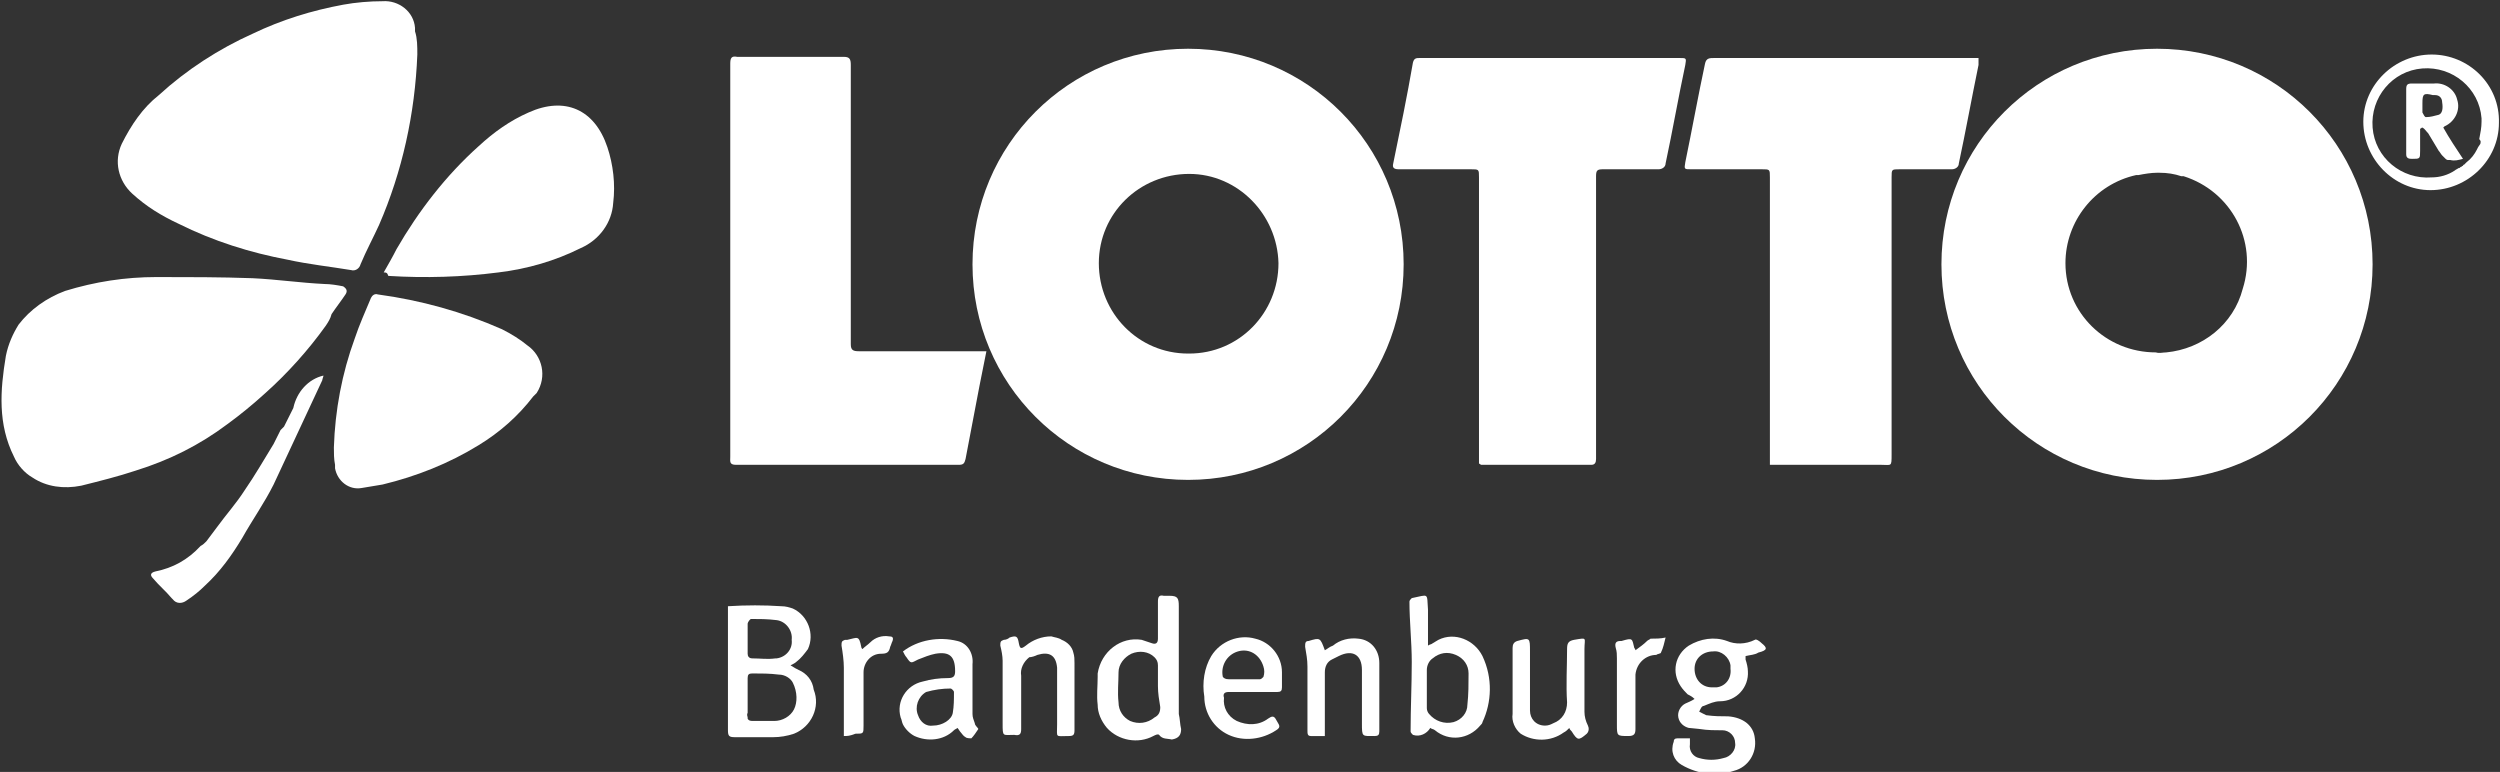 <?xml version="1.0" encoding="utf-8"?>
<!-- Generator: Adobe Illustrator 27.4.0, SVG Export Plug-In . SVG Version: 6.00 Build 0)  -->
<svg version="1.1" id="Ebene_1" xmlns="http://www.w3.org/2000/svg" xmlns:xlink="http://www.w3.org/1999/xlink" x="0px" y="0px"
	 viewBox="0 0 215.7 66.6" style="enable-background:new 0 0 215.7 66.6;" xml:space="preserve">
<rect x="0" y="0" width="215.7" height="66.6" fill="#333333" stroke="none"/>
<style type="text/css">
	.st0{fill:#144391;}
	.st1{fill:#FFFFFF;}
	.st2{clip-path:url(#SVGID_00000075162962429243859210000000327021388961309834_);}
	.st3{fill:#0F468D;}
	.st4{clip-path:url(#SVGID_00000015313556481192750890000001996130342230339500_);}
	.st5{clip-path:url(#SVGID_00000026867429283849996640000013276490305123634589_);}
	.st6{clip-path:url(#SVGID_00000158015765967994253440000006732210237968106401_);}
	.st7{clip-path:url(#SVGID_00000146500864512504448840000001299623104403236503_);}
	.st8{clip-path:url(#SVGID_00000127042294502904067200000005071763641770655888_);}
	.st9{clip-path:url(#SVGID_00000114765540601412399810000018101329707222140863_);}
	.st10{clip-path:url(#SVGID_00000054225127053182061590000007637150152897411718_);}
	.st11{clip-path:url(#SVGID_00000026134598912925031420000001653000740237271474_);}
	.st12{clip-path:url(#SVGID_00000019636693429831736840000014300767930453946001_);}
	.st13{clip-path:url(#SVGID_00000099626858158941815330000000242090335220068535_);}
	.st14{clip-path:url(#SVGID_00000123432009157323494280000013589191011899337620_);}
	.st15{clip-path:url(#SVGID_00000039133477535824568530000014754114385659009696_);}
	.st16{clip-path:url(#SVGID_00000183214575592567526880000014717697230882802560_);}
	.st17{clip-path:url(#SVGID_00000125571910600440062050000008091813917979724937_);}
	.st18{clip-path:url(#SVGID_00000144326842945049814890000017670333197049616831_);}
	.st19{clip-path:url(#SVGID_00000005980285547037220370000009038787419854466975_);}
	.st20{clip-path:url(#SVGID_00000096042932789583687980000018276898102611820190_);}
	.st21{clip-path:url(#SVGID_00000108292425072900572580000015447480680041172637_);}
	.st22{clip-path:url(#SVGID_00000070812227530351711330000017709722946561291418_);}
	.st23{clip-path:url(#SVGID_00000050662075223807254370000013370138838269494718_);}
	.st24{fill-rule:evenodd;clip-rule:evenodd;fill:#FFFFFF;}
	.st25{clip-path:url(#SVGID_00000162329117038391907980000016385934140322378151_);}
	.st26{clip-path:url(#SVGID_00000026148271481281704310000005400010842507449531_);}
	.st27{clip-path:url(#SVGID_00000163040975612239686820000017579826094026580147_);}
	.st28{clip-path:url(#SVGID_00000005976433455747478640000007317540155666339767_);}
	.st29{clip-path:url(#SVGID_00000002344692762664124010000002147992016001176247_);}
	.st30{clip-path:url(#SVGID_00000071560327834682975470000017252814463813590404_);}
	.st31{clip-path:url(#SVGID_00000141453120439754193190000016314318535629477267_);}
	.st32{clip-path:url(#SVGID_00000105416745972753872360000002121122529613325466_);}
	.st33{clip-path:url(#SVGID_00000023990977482628287700000014727015030323933358_);}
	.st34{clip-path:url(#SVGID_00000062176479846489508780000017662689801845351608_);}
	.st35{clip-path:url(#SVGID_00000088128814319113581690000017970528161174205076_);}
	.st36{clip-path:url(#SVGID_00000116936430667676834870000015210625884082261889_);}
	.st37{clip-path:url(#SVGID_00000070799399350000896950000003264983586121092499_);}
	.st38{clip-path:url(#SVGID_00000018927705684862723120000006963116837289650565_);}
	.st39{clip-path:url(#SVGID_00000144332983815685657960000002569701640390004924_);}
	.st40{clip-path:url(#SVGID_00000041280955705318170390000008571524320749589137_);}
	.st41{clip-path:url(#SVGID_00000170240923159025800210000017276484216451976093_);}
	.st42{clip-path:url(#SVGID_00000085928929450318615900000015237684342189703589_);}
	.st43{clip-path:url(#SVGID_00000111151241999088004780000008425118008307795119_);}
	.st44{clip-path:url(#SVGID_00000178177143803027907740000000723775544784375433_);}
	.st45{clip-path:url(#SVGID_00000162334796231752732820000007963932830479499942_);}
	.st46{clip-path:url(#SVGID_00000013889311561449777070000008321190302203105446_);}
	.st47{clip-path:url(#SVGID_00000064342006047800371520000017137437023760719489_);}
	.st48{clip-path:url(#SVGID_00000124856476519301423520000003048616840920410766_);}
	.st49{clip-path:url(#SVGID_00000139286368404476265400000017015331725117072777_);}
	.st50{clip-path:url(#SVGID_00000100380408432618611450000000361296034816155776_);}
	.st51{clip-path:url(#SVGID_00000070838708602116135730000007891723207288755879_);}
	.st52{clip-path:url(#SVGID_00000051380139279619463250000015850624108428824707_);}
	.st53{clip-path:url(#SVGID_00000136376496773058023190000014622227057574564487_);}
	.st54{clip-path:url(#SVGID_00000021815852115919546740000003416838105015654555_);}
	.st55{clip-path:url(#SVGID_00000178166023231685277090000009190524029932711830_);}
	.st56{clip-path:url(#SVGID_00000021083900865726997100000008447319906334668720_);}
	.st57{clip-path:url(#SVGID_00000114071746189407643320000006597757821571433634_);}
	.st58{clip-path:url(#SVGID_00000156568441644497105670000016231489815511105438_);}
	.st59{clip-path:url(#SVGID_00000140709227798114803550000003407553973213739455_);}
	.st60{clip-path:url(#SVGID_00000027563539163654382540000003734822165642765449_);}
	.st61{clip-path:url(#SVGID_00000031176481504268922280000002821222039102024354_);}
	.st62{clip-path:url(#SVGID_00000130646064431502727280000017343747905396071096_);}
	.st63{clip-path:url(#SVGID_00000083073526183830541520000001642359267804896690_);}
	.st64{clip-path:url(#SVGID_00000062887037042201334450000000966872852644525741_);}
	.st65{clip-path:url(#SVGID_00000079457157600275211160000008572939912946589609_);}
	.st66{clip-path:url(#SVGID_00000049180954396860837100000014145266046646163127_);}
	.st67{fill:none;}
	.st68{clip-path:url(#SVGID_00000120537892911413035570000002452345826880542337_);}
	.st69{fill:#010202;}
	.st70{clip-path:url(#SVGID_00000072997277637759444250000013249330574607168958_);}
	.st71{clip-path:url(#SVGID_00000073681570714885769800000015832238094328978878_);}
	.st72{clip-path:url(#SVGID_00000147943041701470116650000003652775390433314963_);}
	.st73{clip-path:url(#SVGID_00000003083682823405128520000010830966294452133270_);}
	.st74{clip-path:url(#SVGID_00000173875531637974195450000006365107096643459206_);}
	.st75{clip-path:url(#SVGID_00000129193275752585885120000009744363599446615462_);}
	.st76{clip-path:url(#SVGID_00000075156871261331745610000011639737387952202625_);}
	.st77{clip-path:url(#SVGID_00000166678188933199518860000018360254994852786089_);}
	.st78{clip-path:url(#SVGID_00000119815638456157520030000015127513847594923187_);}
	.st79{clip-path:url(#SVGID_00000012460481263175732760000008280351359550461096_);}
	.st80{clip-path:url(#SVGID_00000133488369125631629100000004068814296166419618_);}
	.st81{clip-path:url(#SVGID_00000042695038142471893390000006403053431859221653_);}
	.st82{clip-path:url(#SVGID_00000129922170506344118880000016894985381355829924_);}
	.st83{clip-path:url(#SVGID_00000065066955797111871870000004991669287788770436_);}
	.st84{clip-path:url(#SVGID_00000081650221537425520010000015045345226203326121_);}
	.st85{clip-path:url(#SVGID_00000085208211694272291650000001314455804365166001_);}
	.st86{clip-path:url(#SVGID_00000086670051576134108240000009976236769176536731_);}
	.st87{clip-path:url(#SVGID_00000082363840769131567220000014333639786646617244_);}
	.st88{clip-path:url(#SVGID_00000181806238833193573700000018213616349237409700_);}
	.st89{clip-path:url(#SVGID_00000008116764873576467030000016985738368614825634_);}
	.st90{clip-path:url(#SVGID_00000047023013710207909770000002480353503528785300_);}
	.st91{clip-path:url(#SVGID_00000061433986050906416400000017533799473541031359_);}
	.st92{clip-path:url(#SVGID_00000040576962420406604470000003047464596358757040_);}
	.st93{clip-path:url(#SVGID_00000131357392655621516900000016212449078708965024_);}
	.st94{clip-path:url(#SVGID_00000139252146367448409150000007971246171726354321_);}
	.st95{clip-path:url(#SVGID_00000123423396888313693720000005030345112507387839_);}
	.st96{clip-path:url(#SVGID_00000137816651330630239330000006961058507871006880_);}
	.st97{clip-path:url(#SVGID_00000032646040406563019430000004074526742236574650_);}
	.st98{clip-path:url(#SVGID_00000103223271352333058410000002801505158401368244_);}
	.st99{clip-path:url(#SVGID_00000093882606316682746900000001877358830750153906_);}
	.st100{clip-path:url(#SVGID_00000088133591078041901350000012358197306747005870_);}
	.st101{clip-path:url(#SVGID_00000058567801153557122960000009505492152347471804_);}
	.st102{clip-path:url(#SVGID_00000111157833111332885470000006064263842060051083_);}
	.st103{clip-path:url(#SVGID_00000170238202765362842390000012129245666545247415_);}
	.st104{clip-path:url(#SVGID_00000018935409012260755000000016978900970926629260_);}
	.st105{clip-path:url(#SVGID_00000017478140293938702770000015935520641268078233_);}
	.st106{clip-path:url(#SVGID_00000114772486119944681940000013334287115503375233_);}
	.st107{clip-path:url(#SVGID_00000056411731183274596240000009580812054636338069_);}
	.st108{clip-path:url(#SVGID_00000073689427230748609180000014175436012138856848_);}
	.st109{clip-path:url(#SVGID_00000148621367688172406930000006005047402108544428_);}
	.st110{clip-path:url(#SVGID_00000093142362280167779400000000810709580708586150_);}
	.st111{clip-path:url(#SVGID_00000059310044380619135610000015229981800435614392_);}
	.st112{clip-path:url(#SVGID_00000109717696562966973510000003674922323778281603_);}
	.st113{clip-path:url(#SVGID_00000142167788478274578990000004833293387435572360_);}
	.st114{clip-path:url(#SVGID_00000049935036056231280970000007745822239421496505_);}
	.st115{clip-path:url(#SVGID_00000023254978047800358930000017126000430057197464_);}
	.st116{clip-path:url(#SVGID_00000128482672460258493690000013421809056654269877_);}
	.st117{clip-path:url(#SVGID_00000162319992095216428710000011020587592969197721_);}
	.st118{clip-path:url(#SVGID_00000176738340782318682690000004591426619811489183_);}
	.st119{clip-path:url(#SVGID_00000159456637852275664350000006367374864587910330_);}
	.st120{clip-path:url(#SVGID_00000121274881971473723460000015778268713777635236_);}
	.st121{clip-path:url(#SVGID_00000127024506690973074860000016823488957368980125_);}
	.st122{clip-path:url(#SVGID_00000129914674470163312260000016532840889724750772_);}
	.st123{clip-path:url(#SVGID_00000014624714530713894560000011872628502995726479_);}
	.st124{clip-path:url(#SVGID_00000090975948526996727840000013464651614191008905_);}
	.st125{clip-path:url(#SVGID_00000129900281506315563030000003684418635232788407_);}
	.st126{clip-path:url(#SVGID_00000161603726568824738630000010226100403878785182_);}
	.st127{clip-path:url(#SVGID_00000159430095893220453290000017687508135000094371_);}
	.st128{clip-path:url(#SVGID_00000092433784196950023040000001417978619356735394_);}
	.st129{clip-path:url(#SVGID_00000076562618572910422770000014898986765177170316_);}
	.st130{clip-path:url(#SVGID_00000031199883319058870760000000247567031775660443_);}
	.st131{clip-path:url(#SVGID_00000160901752082711590880000017781319572363885750_);}
	.st132{clip-path:url(#SVGID_00000182504115189445033350000003746663379619870608_);}
	.st133{clip-path:url(#SVGID_00000044894042337121281190000009754222341275291272_);}
	.st134{clip-path:url(#SVGID_00000125564076931331823120000004992074545393787296_);}
	.st135{clip-path:url(#SVGID_00000102526315632829884670000007213771080612809892_);}
	.st136{clip-path:url(#SVGID_00000075150253796518745920000006650213781473195150_);}
	.st137{clip-path:url(#SVGID_00000088092541895877169410000003098078551724577439_);}
	.st138{clip-path:url(#SVGID_00000103967739184257998560000016043348770415706027_);}
	.st139{fill:#12448F;}
	.st140{fill:#FFFFFF;stroke:#12448F;stroke-width:0.142;stroke-miterlimit:10;}
	.st141{fill:#FEFEFC;}
	.st142{fill:#080B09;}
	.st143{fill:#1D1F1C;}
	.st144{fill:#FCFDFA;}
	.st145{fill:#F8F9F6;}
	.st146{fill:#060907;}
	.st147{fill:#040505;}
	.st148{fill:#FFFFFD;}
	.st149{fill:#190B06;}
	.st150{fill:#848583;}
	.st151{fill:#009B43;}
	.st152{fill:#0DA142;}
	.st153{fill:#089F42;}
	.st154{fill:#FFFCF9;}
	.st155{fill:#080807;}
	.st156{fill:#060706;}
	.st157{fill:#66581F;}
	.st158{fill:#FEF9F8;}
	.st159{fill:#E54A2F;}
	.st160{fill:#DC4828;}
	.st161{fill:#E46664;}
	.st162{fill:#E64829;}
</style>
<g id="Logo_Lotto" transform="translate(165.107 1580.905)">
	<path id="Pfad_317" class="st1" d="M-37.5-1540.9c0-0.2,0-0.5,0-0.7v-24c0-0.7,0-0.7-0.7-0.7h-6.2c-0.4,0-0.6-0.1-0.5-0.5
		c0.6-2.9,1.2-5.8,1.7-8.7c0.1-0.4,0.3-0.4,0.6-0.4h22.4c0.6,0,0.6,0,0.5,0.6c-0.6,2.8-1.1,5.7-1.7,8.5c0,0.3-0.3,0.5-0.6,0.5
		c0,0,0,0-0.1,0c-1.5,0-3.1,0-4.7,0c-0.5,0-0.6,0.1-0.6,0.6c0,7.5,0,15,0,22.5c0,0.6,0,1.3,0,1.9c0,0.3-0.1,0.5-0.4,0.5
		c-3.2,0-6.4,0-9.6,0C-37.3-1540.8-37.4-1540.9-37.5-1540.9L-37.5-1540.9z"/>
	<path id="Pfad_318" class="st1" d="M-12.4-1540.8v-24.8c0-0.7,0-0.7-0.7-0.7h-6.1c-0.6,0-0.6,0-0.5-0.6c0.6-2.9,1.1-5.7,1.7-8.5
		c0.1-0.5,0.4-0.5,0.8-0.5c7.4,0,14.7,0,22,0h0.8c0,0.2,0,0.4,0,0.6c-0.6,2.9-1.1,5.7-1.7,8.5c0,0.3-0.3,0.5-0.6,0.5c0,0,0,0,0,0
		c-1.5,0-3,0-4.5,0c-0.7,0-0.7,0-0.7,0.7v23.9c0,1.1,0,0.9-0.9,0.9h-8.8C-11.9-1540.8-12.1-1540.8-12.4-1540.8L-12.4-1540.8z"/>
	<path id="Pfad_319" class="st1" d="M-80-1550.6c-0.2,1-0.4,2-0.6,3c-0.4,2.1-0.8,4.2-1.2,6.3c-0.1,0.4-0.2,0.5-0.6,0.5
		c-6.4,0-12.8,0-19.2,0c-0.6,0-0.5-0.3-0.5-0.7v-26.8c0-2.4,0-4.7,0-7.1c0-0.5,0.1-0.7,0.6-0.6c3.1,0,6.2,0,9.2,0
		c0.5,0,0.6,0.2,0.6,0.7c0,8,0,16.1,0,24.1c0,0.5,0.2,0.6,0.7,0.6c3.3,0,6.7,0,10,0C-80.7-1550.6-80.4-1550.6-80-1550.6L-80-1550.6z
		"/>
	<path id="Pfad_320" class="st1" d="M-129.1-1576.2c-0.2,5.1-1.3,10.1-3.3,14.7c-0.5,1.1-1.1,2.2-1.6,3.4c-0.1,0.4-0.5,0.6-0.8,0.5
		c0,0,0,0,0,0c-1.8-0.3-3.7-0.5-5.5-0.9c-3.2-0.6-6.4-1.6-9.4-3.1c-1.5-0.7-2.8-1.5-4-2.6c-1.2-1.1-1.6-2.8-0.9-4.3
		c0.8-1.6,1.8-3.1,3.2-4.2c2.4-2.2,5.2-4,8.1-5.3c2.5-1.2,5.1-2,7.8-2.5c1.1-0.2,2.3-0.3,3.4-0.3c1.4-0.1,2.7,0.9,2.8,2.3
		c0,0.1,0,0.2,0,0.3C-129.1-1577.6-129.1-1576.9-129.1-1576.2L-129.1-1576.2z"/>
	<path id="Pfad_321" class="st1" d="M-136.3-1542.3c0.1-3.2,0.7-6.4,1.8-9.4c0.4-1.2,0.9-2.3,1.4-3.5c0.1-0.2,0.3-0.4,0.6-0.3
		c0,0,0,0,0,0c3.7,0.5,7.3,1.5,10.7,3c0.8,0.4,1.6,0.9,2.2,1.4c1.3,0.9,1.7,2.7,0.8,4.1c-0.1,0.1-0.2,0.2-0.3,0.3
		c-1.3,1.7-2.9,3.1-4.7,4.2c-2.6,1.6-5.4,2.7-8.3,3.4c-0.6,0.1-1.2,0.2-1.8,0.3c-1.1,0.2-2.1-0.6-2.3-1.7c0-0.1,0-0.2,0-0.3
		C-136.3-1541.3-136.3-1541.8-136.3-1542.3L-136.3-1542.3z"/>
	<path id="Pfad_322" class="st1" d="M-132-1557.4c0.4-0.7,0.8-1.4,1.1-2c1.9-3.3,4.3-6.4,7.1-8.9c1.3-1.2,2.7-2.2,4.3-2.9
		c3.1-1.4,5.7-0.3,6.8,3c0.5,1.5,0.7,3.2,0.5,4.8c-0.1,1.7-1.2,3.2-2.8,3.9c-2.2,1.1-4.6,1.8-7.1,2.1c-3.1,0.4-6.3,0.5-9.5,0.3
		C-131.7-1557.4-131.8-1557.4-132-1557.4L-132-1557.4z"/>
	<path id="Pfad_323" class="st1" d="M-96.2-1523.1c-0.2-0.1-0.4-0.2-0.7-0.4c0.2-0.1,0.4-0.2,0.5-0.3c0.4-0.3,0.7-0.7,1-1.1
		c0.6-1.3,0-2.9-1.3-3.5c-0.3-0.1-0.6-0.2-1-0.2c-1.5-0.1-3-0.1-4.6,0v10.7c0,0.5,0.1,0.6,0.6,0.6c1.1,0,2.2,0,3.3,0
		c0.6,0,1.2-0.1,1.8-0.3c1.5-0.6,2.3-2.3,1.7-3.8C-95-1522.2-95.5-1522.8-96.2-1523.1L-96.2-1523.1z M-100.6-1525.7L-100.6-1525.7
		c0-0.5,0-0.9,0-1.4c0-0.1,0.2-0.4,0.3-0.4c0.7,0,1.4,0,2.2,0.1c0.8,0.1,1.4,0.9,1.3,1.7c0,0,0,0,0,0c0.1,0.8-0.5,1.5-1.3,1.6
		c0,0,0,0-0.1,0c-0.7,0.1-1.3,0-2,0c-0.3,0-0.4-0.2-0.4-0.4L-100.6-1525.7z M-96.6-1519.7c-0.3,0.6-1,1-1.7,1c-0.6,0-1.2,0-1.8,0
		c-0.2,0-0.4,0-0.5-0.2c0,0,0,0,0-0.1c0-0.1-0.1-0.2,0-0.4c0-0.4,0-0.7,0-1.1v-1.9c0-0.3,0.1-0.4,0.4-0.4c0.8,0,1.5,0,2.3,0.1
		c0.5,0,1,0.3,1.2,0.7C-96.3-1521.2-96.3-1520.3-96.6-1519.7z"/>
	<path id="Pfad_324" class="st1" d="M-13.1-1525.4c-0.2-0.2-0.5-0.4-0.6-0.3c-0.8,0.4-1.7,0.4-2.4,0.1c-1.1-0.4-2.3-0.2-3.3,0.4
		c-1.2,0.8-1.5,2.3-0.7,3.5c0.2,0.3,0.4,0.5,0.6,0.7c0.2,0.1,0.4,0.2,0.6,0.4c-0.3,0.2-0.6,0.3-0.8,0.4c-0.4,0.2-0.7,0.7-0.6,1.2
		c0.1,0.5,0.5,0.8,0.9,0.9l1,0.1c0.6,0.1,1.2,0.1,1.9,0.1c0.6,0,1.1,0.5,1.1,1.1c0.1,0.6-0.4,1.2-1,1.3c-0.7,0.2-1.4,0.2-2.1,0
		c-0.5-0.1-0.9-0.6-0.8-1.2v-0.5c-0.4,0-0.8,0-1.1,0c-0.2,0-0.3,0.1-0.3,0.3c-0.3,0.8,0,1.6,0.7,2c1.4,0.8,3,1,4.5,0.5
		c1.2-0.3,2-1.5,1.8-2.8c-0.1-1.1-1-1.8-2.3-1.9c-0.6,0-1.2,0-1.9-0.1c-0.2-0.1-0.4-0.2-0.6-0.3c0.1-0.2,0.2-0.5,0.4-0.5
		c0.5-0.2,0.9-0.4,1.4-0.4c1.4,0,2.5-1.2,2.4-2.6c0-0.3-0.1-0.7-0.2-1c0-0.1,0-0.2,0-0.3c0.4-0.1,0.8-0.1,1.1-0.3
		C-12.6-1524.8-12.6-1525-13.1-1525.4z M-17.4-1521.6c-0.9,0-1.5-0.7-1.5-1.6c0-0.9,0.7-1.5,1.6-1.5l0,0c0.7-0.1,1.4,0.5,1.5,1.2
		c0,0.1,0,0.2,0,0.3c0.1,0.8-0.4,1.5-1.2,1.6C-17.1-1521.6-17.2-1521.6-17.4-1521.6L-17.4-1521.6z"/>
	<path id="Pfad_325" class="st1" d="M44.7-1576.2c-3.2,0-5.9,2.6-5.9,5.8c0,3.2,2.6,5.9,5.8,5.9c3.2,0,5.9-2.6,5.9-5.8c0,0,0,0,0,0
		C50.6-1573.6,47.9-1576.2,44.7-1576.2C44.7-1576.2,44.7-1576.2,44.7-1576.2z M48.9-1568.5L48.9-1568.5l-0.2,0.3l-0.1,0.2
		c-0.2,0.4-0.5,0.8-0.9,1.1l-0.2,0.2c0,0-0.1,0-0.1,0.1c-0.1,0-0.1,0.1-0.2,0.1c-0.1,0.1-0.1,0.1-0.2,0.1c-0.1,0.1-0.2,0.1-0.3,0.2
		c-0.6,0.4-1.3,0.6-2,0.6c-2.6,0.2-4.9-1.7-5.1-4.3c-0.2-2.6,1.7-4.9,4.3-5.1c2.6-0.2,4.9,1.7,5.1,4.3c0,0.1,0,0.2,0,0.3
		c0,0.5-0.1,1-0.2,1.5C49-1568.7,48.9-1568.6,48.9-1568.5z"/>
	<path id="Pfad_326" class="st1" d="M-37.2-1524.3c-0.7-1.4-2.4-2.1-3.8-1.4c-0.2,0.1-0.3,0.2-0.5,0.3c-0.1,0.1-0.3,0.1-0.4,0.2
		c0-0.3,0-0.5,0-0.6c0-0.8,0-1.7,0-2.5c-0.1-1.5,0.1-1.3-1.4-1c0,0,0,0,0,0c-0.1,0.1-0.2,0.2-0.2,0.3c0,1.7,0.2,3.5,0.2,5.2
		c0,2-0.1,4-0.1,6c0,0.1,0.1,0.2,0.2,0.3c0.6,0.2,1.2-0.1,1.5-0.6c0.1,0.1,0.3,0.1,0.4,0.2c1.2,1,2.9,0.8,3.9-0.4
		c0.1-0.1,0.2-0.2,0.2-0.3C-36.4-1520.3-36.3-1522.4-37.2-1524.3z M-38.5-1520.1c0,0.7-0.5,1.3-1.2,1.5c-0.8,0.2-1.6-0.1-2.1-0.7
		c-0.1-0.1-0.2-0.3-0.2-0.5c0-0.6,0-1.1,0-1.7l0,0c0-0.5,0-1.1,0-1.6c0-0.4,0.2-0.8,0.5-1c0.6-0.5,1.3-0.6,2-0.3
		c0.7,0.3,1.1,0.9,1.1,1.6C-38.4-1521.9-38.4-1521-38.5-1520.1L-38.5-1520.1z"/>
	<path id="Pfad_327" class="st1" d="M-137.2-1548.5c0,0.1-0.1,0.3-0.1,0.4c-1.4,3-2.8,6-4.2,9c-0.8,1.6-1.8,3-2.7,4.6
		c-0.9,1.5-1.9,2.9-3.2,4.1c-0.5,0.5-1,0.9-1.6,1.3c-0.4,0.3-0.9,0.3-1.2-0.1c0,0,0,0-0.1-0.1c-0.5-0.6-1.1-1.1-1.6-1.7
		c-0.3-0.3-0.2-0.5,0.2-0.6c1.5-0.3,2.8-1,3.9-2.2c0.2-0.1,0.3-0.2,0.5-0.4c0.3-0.4,0.6-0.8,0.9-1.2c0.8-1.1,1.7-2.1,2.4-3.2
		c0.9-1.3,1.7-2.7,2.5-4c0.2-0.4,0.4-0.8,0.6-1.2c0.1-0.1,0.2-0.2,0.3-0.3l0.8-1.6C-139.5-1547.1-138.5-1548.2-137.2-1548.5z"/>
	<path id="Pfad_328" class="st1" d="M-81-1518.5c-0.1-0.3-0.2-0.5-0.2-0.8c0-0.2,0-0.4,0-0.7c0-1.2,0-2.4,0-3.6
		c0.1-0.9-0.4-1.8-1.3-2c-1.6-0.4-3.4-0.1-4.7,0.9c0.1,0.2,0.2,0.4,0.3,0.5c0.4,0.6,0.4,0.5,1,0.2c0.5-0.2,1-0.4,1.5-0.5
		c1.2-0.2,1.7,0.2,1.7,1.5c0,0.4-0.1,0.6-0.6,0.6c-0.8,0-1.5,0.1-2.2,0.3c-1.4,0.3-2.3,1.7-1.9,3.1c0.1,0.2,0.1,0.4,0.2,0.6
		c0.2,0.4,0.6,0.8,1,1c1.1,0.5,2.5,0.4,3.4-0.5c0.1-0.1,0.2-0.1,0.3-0.2c0.1,0.1,0.2,0.3,0.3,0.4c0.1,0.1,0.2,0.3,0.4,0.4
		c0.1,0.1,0.4,0.1,0.5,0.1c0.2-0.2,0.4-0.5,0.6-0.8C-80.7-1518.1-81-1518.3-81-1518.5z M-82.9-1519.4c-0.1,0.6-0.9,1.1-1.7,1.1
		c-0.6,0.1-1.1-0.3-1.3-0.9c-0.3-0.7,0-1.6,0.7-2c0.7-0.2,1.4-0.3,2.1-0.3c0.1,0,0.3,0.2,0.3,0.3
		C-82.8-1520.5-82.8-1520-82.9-1519.4z"/>
	<path id="Pfad_329" class="st1" d="M-59.1-1521.2c0.7,0,1.4,0,2.1,0h2.1c0.3,0,0.4-0.1,0.4-0.4c0-0.4,0-0.8,0-1.3
		c0-1.4-1-2.6-2.3-2.9c-1.4-0.4-3,0.2-3.8,1.5c-0.6,1-0.8,2.3-0.6,3.5c0,1.4,0.8,2.7,2.1,3.3c1.3,0.6,2.9,0.4,4.1-0.4
		c0.5-0.3,0.2-0.5,0-0.9c-0.2-0.4-0.4-0.3-0.7-0.1c-0.8,0.6-1.8,0.6-2.7,0.2c-0.8-0.4-1.2-1.2-1.1-2
		C-59.6-1521-59.5-1521.2-59.1-1521.2z M-59.6-1522.5c-0.2-0.9,0.3-1.9,1.3-2.2s1.9,0.3,2.2,1.3c0.1,0.3,0.1,0.6,0,0.9
		c-0.1,0.1-0.2,0.2-0.3,0.2c-0.9,0-1.8,0-2.7,0C-59.4-1522.3-59.5-1522.4-59.6-1522.5L-59.6-1522.5z"/>
	<path id="Pfad_330" class="st1" d="M-29.7-1518.1c-0.2,0.2-0.3,0.3-0.5,0.4c-1.1,0.8-2.6,0.8-3.7,0.1c-0.5-0.4-0.8-1.1-0.7-1.7
		c0-1.9,0-3.8,0-5.7c0-0.3,0.1-0.5,0.4-0.6c0,0,0,0,0,0c1.1-0.3,1.1-0.3,1.1,0.9c0,1.7,0,3.4,0,5.1c0,0.7,0.5,1.3,1.3,1.3
		c0.3,0,0.5-0.1,0.7-0.2c0.8-0.3,1.2-1,1.2-1.8c-0.1-1.5,0-3.1,0-4.6c0-0.5,0.1-0.7,0.6-0.8c1.2-0.2,0.9-0.2,0.9,0.8
		c0,1.8,0,3.6,0,5.4c0,0.4,0.1,0.8,0.3,1.2c0.1,0.2,0.1,0.5-0.1,0.7c-0.7,0.6-0.8,0.6-1.3-0.2C-29.6-1517.9-29.7-1518-29.7-1518.1
		L-29.7-1518.1z"/>
	<path id="Pfad_331" class="st1" d="M-50.8-1517.4H-52c-0.3,0-0.3-0.2-0.3-0.5c0-1.8,0-3.7,0-5.5c0-0.6-0.1-1.1-0.2-1.7
		c0-0.3,0-0.5,0.3-0.5c1-0.3,1-0.3,1.4,0.8c0.2-0.1,0.4-0.3,0.7-0.4c0.6-0.5,1.4-0.7,2.2-0.6c1.1,0.1,1.8,1,1.8,2.1c0,2,0,3.9,0,5.9
		c0,0.3-0.1,0.4-0.4,0.4c-1.1,0-1.1,0.1-1.1-1.1c0-1.5,0-3.1,0-4.6c0-1.3-0.8-1.8-2-1.2c-0.2,0.1-0.4,0.2-0.6,0.3
		c-0.4,0.2-0.6,0.6-0.6,1.1c0,1.6,0,3.2,0,4.8L-50.8-1517.4L-50.8-1517.4z"/>
	<path id="Pfad_332" class="st1" d="M-135.3-1555.5c-0.4,0.6-0.8,1.1-1.2,1.7c-0.1,0.4-0.3,0.7-0.5,1c-1.5,2.1-3.3,4.1-5.2,5.8
		c-1.1,1-2.2,1.9-3.3,2.7c-2.4,1.8-5,3.1-7.9,4c-1.5,0.5-3.1,0.9-4.7,1.3c-1.5,0.3-3,0.1-4.2-0.7c-0.7-0.4-1.3-1.1-1.6-1.8
		c-1.4-2.8-1.2-5.7-0.7-8.7c0.2-1,0.6-1.9,1.1-2.7c1-1.3,2.4-2.3,4-2.9c2.6-0.8,5.2-1.2,7.9-1.2c2.8,0,5.5,0,8.3,0.1
		c2.1,0.1,4.1,0.4,6.2,0.5c0.5,0,1.1,0.1,1.6,0.2C-135.2-1556-135.1-1555.8-135.3-1555.5z"/>
	<path id="Pfad_333" class="st1" d="M-24-1524.8c0.4-0.3,0.7-0.5,1-0.8c0.1-0.1,0.2-0.1,0.3-0.2c0.4,0,0.9,0,1.3-0.1
		c-0.1,0.4-0.2,0.9-0.4,1.3c0,0.1-0.3,0.1-0.4,0.2c-0.9,0-1.7,0.7-1.8,1.7c0,0.1,0,0.1,0,0.2c0,1.5,0,3,0,4.5c0,0.4-0.1,0.6-0.6,0.6
		c-1,0-1,0-1-1c0-1.9,0-3.8,0-5.7c0-0.3,0-0.6-0.1-0.9c-0.1-0.4,0-0.6,0.4-0.6c0,0,0.1,0,0.1,0c1-0.3,0.9-0.2,1.1,0.6
		C-24.1-1525-24-1524.9-24-1524.8L-24-1524.8z"/>
	<path id="Pfad_334" class="st1" d="M-92.3-1517.4c0-0.3,0-0.5,0-0.8c0-1.7,0-3.4,0-5.1c0-0.6-0.1-1.3-0.2-1.9c0-0.3,0-0.4,0.3-0.5
		l0.2,0c0.9-0.2,1-0.4,1.2,0.6c0,0.1,0.1,0.2,0.1,0.2c0.2-0.2,0.5-0.4,0.7-0.6c0.4-0.4,1-0.6,1.6-0.5c0.3,0,0.4,0.1,0.3,0.4
		c-0.1,0.2-0.1,0.3-0.2,0.5c-0.1,0.5-0.3,0.6-0.8,0.6c-0.9,0-1.5,0.8-1.5,1.6c0,1.5,0,3.1,0,4.6c0,0.7,0,0.7-0.7,0.7
		C-91.8-1517.4-92-1517.4-92.3-1517.4L-92.3-1517.4z"/>
	<path id="Pfad_335" class="st1" d="M-57.8-1541.1c-0.3,0.1-0.6,0.2-0.8,0.3c0,0,0,0,0,0c0,0,0,0,0,0
		C-58.4-1540.9-58.1-1541-57.8-1541.1z"/>
	<path id="Pfad_336" class="st1" d="M45.8-1567.3l0.2,0.2C45.9-1567.2,45.8-1567.3,45.8-1567.3z M48.9-1568.5c0-0.1,0.1-0.2,0.1-0.3
		C49-1568.7,48.9-1568.6,48.9-1568.5L48.9-1568.5z"/>
	<path id="Pfad_337" class="st1" d="M-58.7-1540.8C-58.7-1540.8-58.7-1540.8-58.7-1540.8C-58.7-1540.8-58.7-1540.8-58.7-1540.8
		c0.3-0.1,0.6-0.2,0.8-0.3C-58.1-1541-58.4-1540.9-58.7-1540.8z M-53.9-1542.5L-53.9-1542.5c0-0.1,0.1-0.1,0.1-0.2
		C-53.8-1542.6-53.8-1542.5-53.9-1542.5L-53.9-1542.5z"/>
	<path id="Pfad_338" class="st1" d="M-72.4-1517.9c0,0.4-0.1,0.5-0.5,0.5c-1.2,0-1,0.2-1-1v-4.3c0-0.2,0-0.4,0-0.6
		c-0.1-1.1-0.7-1.4-1.7-1.1c-0.2,0.1-0.5,0.2-0.7,0.2c-0.5,0.4-0.8,1-0.7,1.6c0,1.5,0,3.1,0,4.6c0,0.4-0.1,0.6-0.6,0.5
		c-1,0-1,0.2-1-1c0-1.8,0-3.6,0-5.4c0-0.4-0.1-0.9-0.2-1.3c0-0.3,0-0.4,0.3-0.5c0.2,0,0.4-0.1,0.5-0.2c0.6-0.2,0.7-0.1,0.8,0.5
		c0.1,0.5,0.2,0.5,0.6,0.2c0.6-0.5,1.4-0.8,2.2-0.8c0.3,0.1,0.6,0.1,0.9,0.3c0.5,0.2,0.9,0.6,1,1.1c0.1,0.3,0.1,0.6,0.1,0.9
		C-72.4-1521.7-72.4-1519.8-72.4-1517.9z"/>
	<path id="Pfad_339" class="st1" d="M-63.2-1518c-0.1-0.4-0.1-0.9-0.2-1.3c0-2.3,0-4.6,0-6.9c0-0.8,0-1.6,0-2.4
		c0-0.7-0.1-0.9-0.8-0.9c-0.2,0-0.3,0-0.5,0c-0.4-0.1-0.5,0.1-0.5,0.5v1.6h0v1.6c0,0.4-0.2,0.5-0.5,0.4c-0.3-0.1-0.6-0.2-0.9-0.3
		c-1.8-0.3-3.5,1-3.8,2.9c0,0.1,0,0.2,0,0.3c0,0.8-0.1,1.6,0,2.4c0,0.7,0.3,1.4,0.8,2c1,1.1,2.7,1.4,4,0.7c0.2-0.1,0.4-0.2,0.5-0.1
		c0.3,0.4,0.7,0.3,1.1,0.4C-63.4-1517.2-63.2-1517.5-63.2-1518z M-65-1519.9c0,0.4-0.1,0.7-0.5,0.9c-0.6,0.5-1.4,0.6-2.1,0.3
		c-0.6-0.3-1-0.9-1-1.6c-0.1-0.9,0-1.7,0-2.6c0-0.7,0.5-1.3,1.1-1.6c0.7-0.3,1.5-0.2,2,0.3c0.2,0.2,0.3,0.4,0.3,0.7
		c0,0.6,0,1.2,0,1.8S-65.1-1520.5-65-1519.9L-65-1519.9z"/>
	<path id="Pfad_340" class="st1" d="M-53.7-1542.6c0,0-0.1,0.1-0.1,0.2l0,0C-53.8-1542.5-53.8-1542.6-53.7-1542.6z"/>
	<path id="Pfad_341" class="st1" d="M45.7-1569.9c0.1-0.1,0.1-0.1,0.1-0.1c0.9-0.4,1.4-1.4,1.1-2.3c-0.2-0.9-1.1-1.5-2-1.4
		c-0.6,0-1.2,0-1.9,0c-0.4,0-0.5,0.1-0.5,0.5c0,1.8,0,3.7,0,5.5c0,0.2,0,0.3,0.1,0.4l0,0l0,0c0.1,0.1,0.3,0.1,0.4,0.1
		c0.7,0,0.7,0,0.7-0.7v-1.9c0.1,0,0.1-0.1,0.2-0.1c0.2,0.1,0.3,0.3,0.5,0.5c0.3,0.5,0.6,1,0.9,1.5c0.1,0.1,0.2,0.3,0.3,0.4l0.1,0.1
		l0.2,0.2c0,0,0.1,0.1,0.2,0.1l0.2,0c0.4,0.1,0.7,0,1.1-0.1C46.8-1568.1,46.2-1569,45.7-1569.9z M45.3-1571
		c-0.4,0.1-0.7,0.2-1.1,0.2c-0.1,0-0.2-0.2-0.3-0.4c0-0.3,0-0.5,0-0.8c0-0.8,0.1-0.9,0.9-0.7c0.1,0,0.1,0,0.2,0
		c0.4,0,0.6,0.3,0.6,0.6C45.7-1571.5,45.6-1571.1,45.3-1571L45.3-1571z"/>
	<path id="Pfad_342" class="st1" d="M-62.6-1576.7c-10.3,0-18.6,8.3-18.6,18.6s8.3,18.6,18.6,18.6s18.6-8.3,18.6-18.6c0,0,0,0,0,0
		C-44-1568.4-52.3-1576.7-62.6-1576.7z M-62.6-1550.4c-4.3,0-7.7-3.5-7.7-7.8c0-4.3,3.5-7.7,7.8-7.7c4.2,0,7.6,3.5,7.7,7.7
		c0,4.3-3.4,7.8-7.7,7.8C-62.5-1550.4-62.6-1550.4-62.6-1550.4L-62.6-1550.4z"/>
	<path id="Pfad_343" class="st1" d="M21-1576.7c-10.3,0-18.6,8.3-18.6,18.6c0,10.3,8.3,18.6,18.6,18.6c10.3,0,18.6-8.3,18.6-18.6
		C39.6-1568.4,31.3-1576.7,21-1576.7C21-1576.7,21-1576.7,21-1576.7z M21.8-1550.5L21.8-1550.5c-0.3,0-0.6,0.1-0.9,0
		c-4.3,0-7.8-3.4-7.8-7.7c0-3.6,2.5-6.8,6.1-7.6c0,0,0.1,0,0.2,0c0.5-0.1,1.1-0.2,1.6-0.2h0.2c0.7,0,1.3,0.1,1.9,0.3
		c0,0,0.1,0,0.1,0c0,0,0.1,0,0.1,0c4.1,1.3,6.4,5.6,5.1,9.7C27.6-1552.9,24.9-1550.8,21.8-1550.5L21.8-1550.5z"/>
</g>
</svg>
